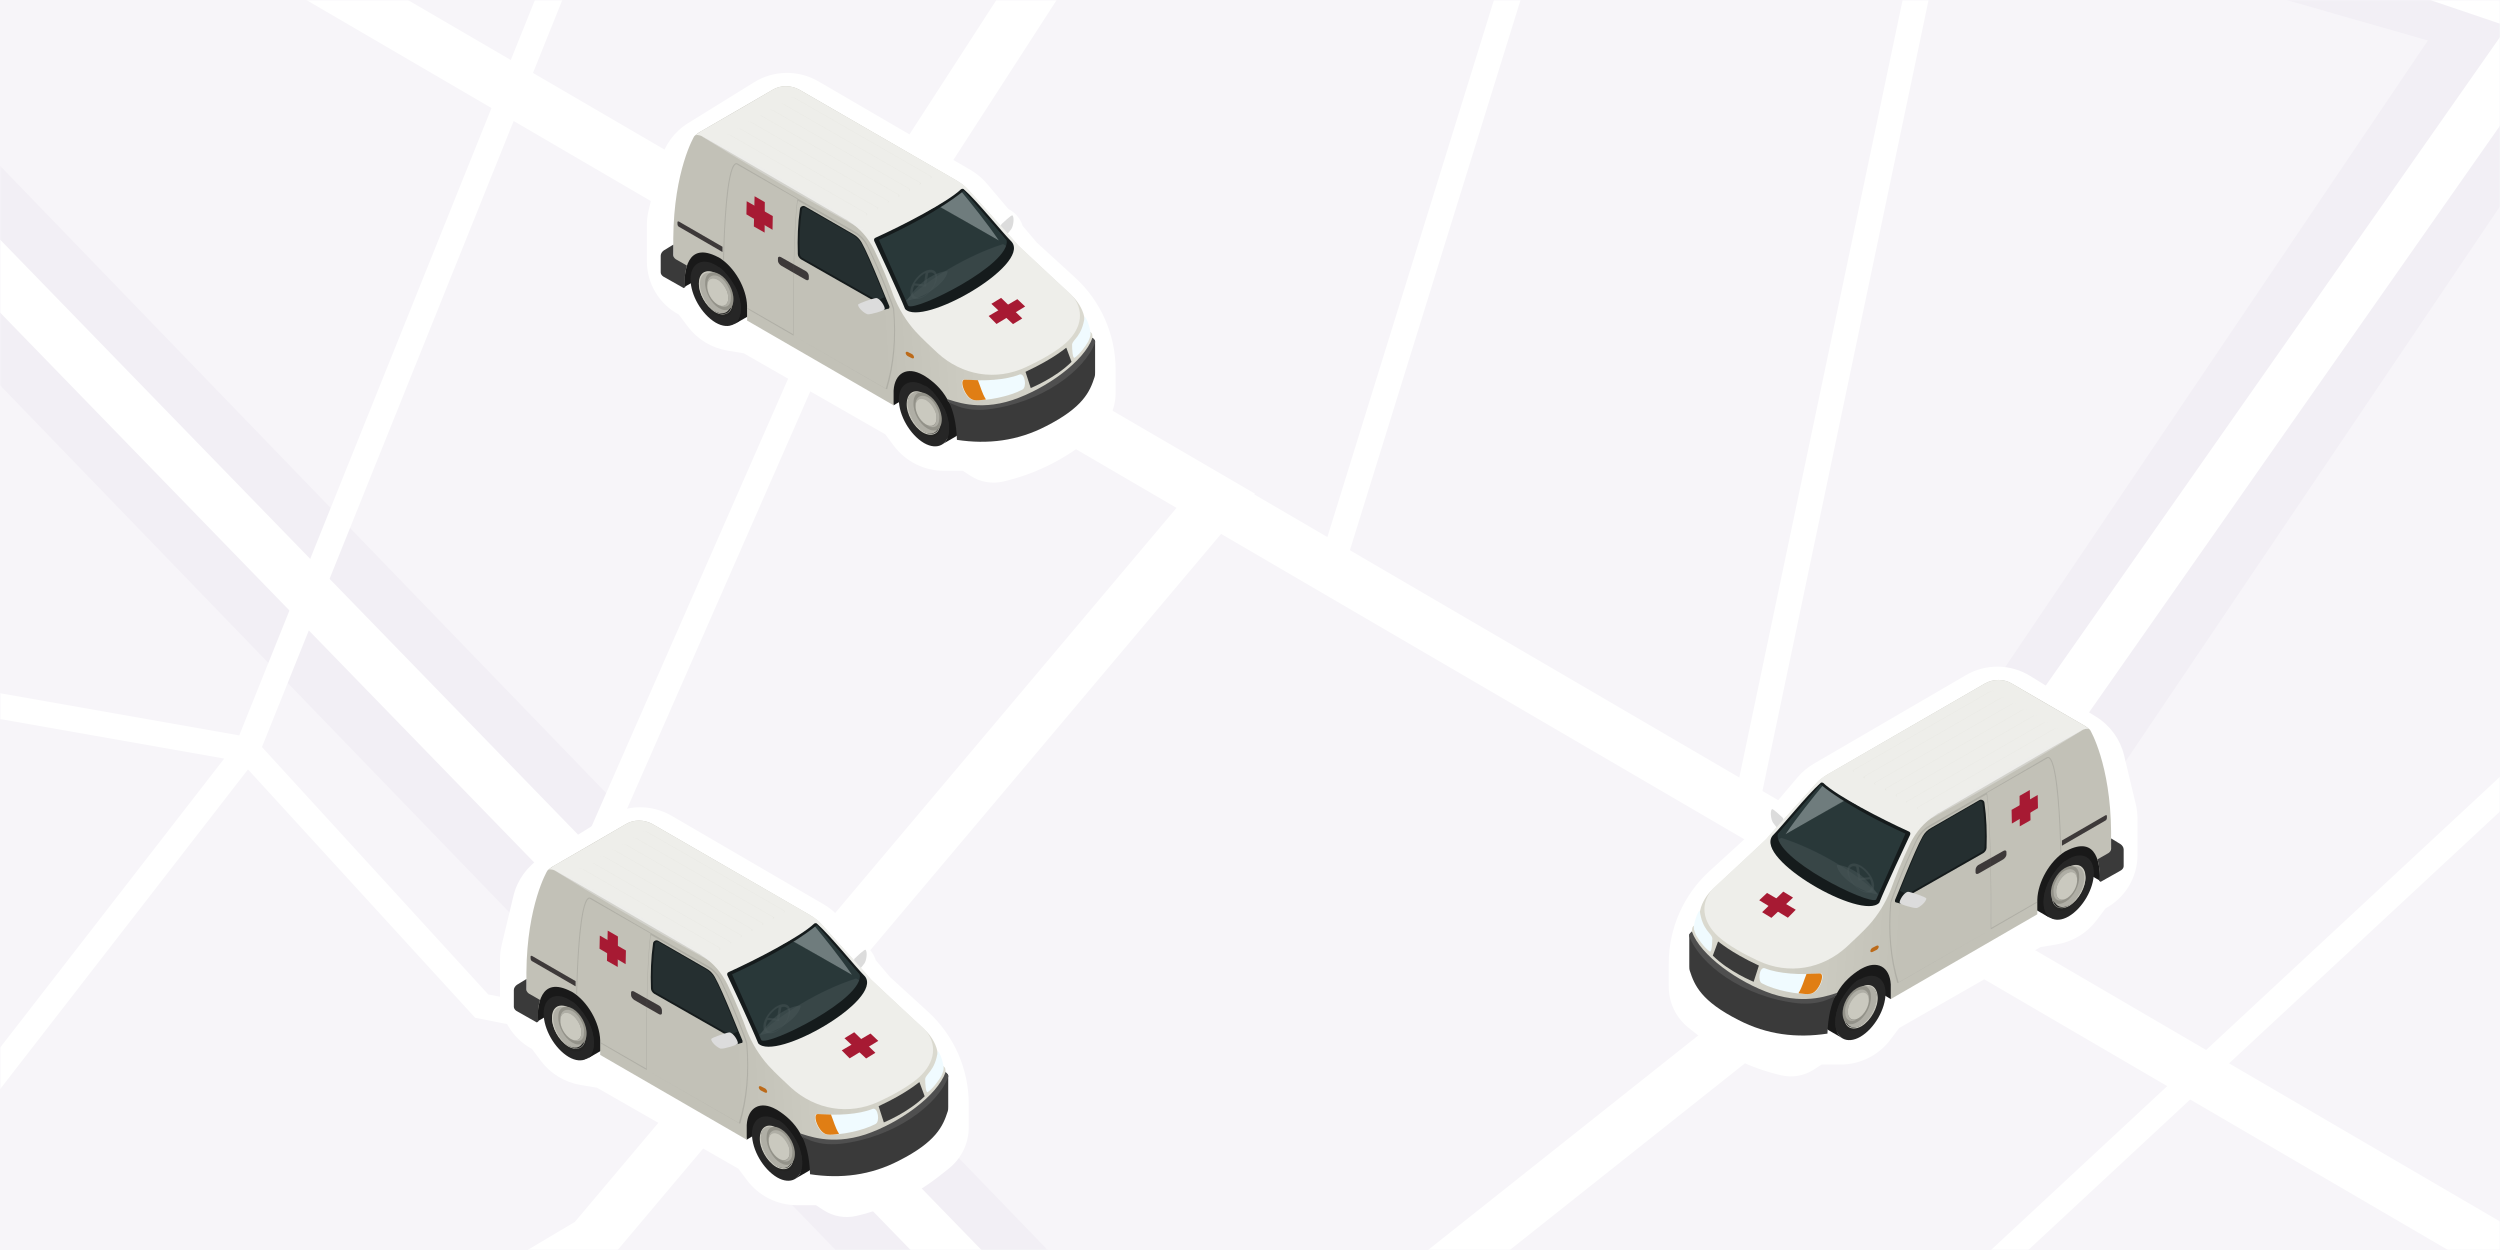 <?xml version="1.0" encoding="UTF-8"?> <svg xmlns="http://www.w3.org/2000/svg" width="800" height="400" viewBox="0 0 800 400" fill="none"> <rect width="800" height="400" transform="matrix(-1 0 0 1 800 0)" fill="#F7F5F9"></rect> <mask id="mask0_58_364" style="mask-type:alpha" maskUnits="userSpaceOnUse" x="0" y="0" width="800" height="400"> <rect width="800" height="400" transform="matrix(-1 0 0 1 800 0)" fill="#C4C4C4"></rect> </mask> <g mask="url(#mask0_58_364)"> <path fill-rule="evenodd" clip-rule="evenodd" d="M539.054 610.923L-46.546 4.857L-81.644 38.771L503.955 644.837L539.054 610.923Z" fill="#F2EFF5"></path> <path fill-rule="evenodd" clip-rule="evenodd" d="M823.392 -24.494L631.709 -79.413L618.266 -32.495L809.95 22.425L823.392 -24.494Z" fill="#F2EFF5"></path> <path fill-rule="evenodd" clip-rule="evenodd" d="M927.21 -122.539L639.702 303.651L599.241 276.356L887.344 -150.714L952.619 -238.95L955.55 -293.687L659.236 -627.883L695.755 -660.263L1005.36 -311.079L1000.57 -221.705L927.21 -122.539Z" fill="#F2EFF5"></path> <path fill-rule="evenodd" clip-rule="evenodd" d="M457.167 567.306L462.706 573.263L1059.51 18.379L1094.34 148.148L1102.19 146.039L1063.86 3.224L457.167 567.306Z" fill="white"></path> <path fill-rule="evenodd" clip-rule="evenodd" d="M83.823 239.052L292.233 -279.284L566.469 -285.069L496.775 -60.346L387.456 -93.572L385.09 -85.789L494.365 -52.576L423.292 176.594L431.061 179.004L502.148 -50.211L612.347 -16.717L556.004 251.522L563.965 253.194L677.518 -287.411L981.291 -293.819L1061.29 13.304L1069.16 11.254L989.651 -293.996L1059.03 -295.459L1058.86 -303.592L987.543 -302.088L929.269 -525.819L921.397 -523.768L979.183 -301.911L286.69 -287.303L76.552 235.33L-96.033 204.891L-232.572 50.239L-238.669 55.623L-100.247 212.408L71.75 242.743L-121.796 492.381L-115.367 497.365L79.351 246.215L152.046 325.689L236.108 342.275L237.682 334.295L156.243 318.226L83.823 239.052ZM669.169 -287.235L614.026 -24.709L504.558 -57.98L575.042 -285.249L669.169 -287.235Z" fill="white"></path> <path fill-rule="evenodd" clip-rule="evenodd" d="M377.098 -90.078L261.284 88.996L274.945 97.831L523.031 -286.239L509.361 -295.059L386.896 -105.239L229.969 -125.035L227.933 -108.894L377.098 -90.078Z" fill="white"></path> <path fill-rule="evenodd" clip-rule="evenodd" d="M623.647 291.996L1001.81 -247.892L988.481 -257.225L610.322 282.663L623.647 291.996Z" fill="white"></path> <path fill-rule="evenodd" clip-rule="evenodd" d="M817.192 -3.762L632.746 -66.278L627.524 -50.871L811.97 11.645L817.192 -3.762Z" fill="white"></path> <path fill-rule="evenodd" clip-rule="evenodd" d="M622.252 268.76L369.967 469.092L380.084 481.832L632.369 281.501L622.252 268.76Z" fill="white"></path> <path fill-rule="evenodd" clip-rule="evenodd" d="M187.544 288.694L278.51 81.481L271.061 78.211L180.096 285.425L187.544 288.694Z" fill="white"></path> <path fill-rule="evenodd" clip-rule="evenodd" d="M-67.37 7.282L-79.04 18.617L488.643 603.085L524.672 641.835L536.586 630.758L500.437 591.878L-67.37 7.282Z" fill="white"></path> <path fill-rule="evenodd" clip-rule="evenodd" d="M-9.743 524.943L194.622 403.595L390.747 170.849L800.915 410.249L809.116 396.198L401.387 158.222L401.586 157.986L-1.485 -76.92L-9.681 -62.867L-9.677 -62.864L376.486 162.525L183.953 391.009L-18.049 510.954L-9.743 524.943Z" fill="white"></path> </g> <g filter="url(#filter0_d_58_364)"> <path d="M310 350.3V357.748C310 362.878 307.657 367.727 303.637 370.915L300.759 373.198C292.906 379.426 283.768 383.833 274.004 386.099C270.42 386.931 266.651 386.268 263.565 384.263L261.095 382.657H255.036C248.741 382.657 242.814 379.693 239.036 374.657L236.277 370.978L191.022 345.066L185.787 344.193C180.714 343.348 176.161 340.58 173.075 336.465L170.219 332.657C163.927 329.286 160 322.727 160 315.589V303.996C160 302.427 160.185 300.864 160.55 299.339L164.286 283.735C165.515 278.602 168.722 274.164 173.209 271.386L194.313 258.322C200.598 254.431 208.517 254.324 214.905 258.044L263.599 286.401C265.565 287.546 267.321 289.018 268.792 290.754L275.693 298.898C277.798 299.95 279.404 301.789 280.165 304.015L280.255 304.281L284.818 309.664L296.971 320.761C305.271 328.339 310 339.06 310 350.3Z" fill="white"></path> </g> <path d="M242.604 368.193C245.167 374.367 250.493 378.024 254.501 376.361C258.508 374.697 259.68 368.344 257.118 362.17C254.555 355.996 249.229 352.339 245.221 354.002C241.214 355.666 240.042 362.019 242.604 368.193Z" fill="#262626"></path> <path d="M176.095 330.485C178.657 336.659 183.984 340.316 187.991 338.653C191.999 336.989 193.171 330.636 190.608 324.462C188.046 318.288 182.72 314.631 178.712 316.294C174.704 317.958 173.533 324.311 176.095 330.485Z" fill="#262626"></path> <path d="M273.454 306.755C273.956 306.253 276.636 303.741 276.971 303.908C277.64 304.578 277.306 307.258 276.636 308.263C275.966 309.268 273.454 312.115 273.286 311.78C273.286 311.277 272.951 307.425 273.454 306.755Z" fill="#DCDCDC"></path> <path d="M182.177 311.11L171.291 316.469C169.784 317.306 170.956 324.005 171.961 326.853L190.384 316.302C188.039 314.459 185.359 312.785 182.177 311.11Z" fill="#191919"></path> <path d="M249.503 350.969C249.001 350.466 248.498 349.964 247.996 349.461L239.79 353.983C238.115 354.988 237.947 362.022 238.952 364.702L247.326 359.677L252.853 355.156C251.68 353.481 250.508 352.141 249.503 350.969Z" fill="#191919"></path> <path d="M193.064 325.177C192.227 323.335 191.222 321.661 189.882 320.321C188.877 319.148 187.705 318.144 186.365 317.306C184.188 315.966 182.178 315.966 180.671 316.804L176.316 319.316C177.824 318.478 179.833 318.646 182.011 319.818C183.35 320.488 184.523 321.493 185.528 322.833C186.7 324.34 187.872 326.015 188.71 327.69C189.547 329.699 190.049 331.709 190.049 333.719C190.049 336.231 189.212 338.073 187.705 338.91L192.059 336.398C193.566 335.561 194.404 333.719 194.404 331.207C194.404 329.197 193.901 327.02 193.064 325.177Z" fill="#191919"></path> <path d="M182.01 319.818C177.656 317.306 173.971 319.316 173.971 324.34C173.971 329.364 177.488 335.561 182.01 338.241C186.364 340.753 190.049 338.743 190.049 333.719C190.049 328.527 186.364 322.33 182.01 319.818Z" fill="#262626"></path> <path opacity="0.5" d="M182.011 322.498C178.829 320.656 176.316 322.163 176.316 325.848C176.316 329.532 178.829 333.886 182.011 335.729C185.193 337.571 187.705 336.064 187.705 332.379C187.705 328.695 185.193 324.34 182.011 322.498Z" fill="#232221"></path> <path d="M179.33 321.996H179.497L181.005 322.163C181.005 322.163 181.34 322.163 181.172 322.331C180.167 322.666 179.497 323.67 179.33 325.178C179.33 327.857 181.172 331.207 183.517 332.714C185.024 333.551 186.197 333.551 187.034 332.714C187.201 332.547 186.866 333.049 186.866 333.049L186.364 333.886C185.527 335.394 183.684 335.729 181.675 334.556C178.828 332.881 176.65 328.862 176.65 325.68C176.985 323.503 177.655 321.996 179.33 321.996Z" fill="#AFAEA5"></path> <path d="M182.177 322.498C185.192 324.34 187.536 328.527 187.369 331.876C187.369 335.226 184.857 336.566 181.842 334.891C178.828 333.049 176.483 328.862 176.651 325.512C176.651 322.163 179.163 320.823 182.177 322.498ZM182.177 323C179.33 321.326 176.986 322.498 176.986 325.847C176.986 329.029 179.163 333.049 182.01 334.724C184.857 336.398 187.201 335.226 187.201 331.876C187.201 328.694 184.857 324.675 182.177 323Z" fill="#CAC9BF"></path> <path d="M183.35 322.833C185.862 324.34 187.872 328.025 187.704 331.039C187.537 334.054 185.527 335.059 183.015 333.552C180.503 332.044 178.493 328.36 178.661 325.345C178.661 322.331 180.838 321.326 183.35 322.833Z" fill="#939289"></path> <path d="M182.848 324.508C184.69 325.68 186.197 328.36 186.03 330.537C186.03 332.714 184.355 333.552 182.513 332.379C180.67 331.207 179.163 328.527 179.331 326.35C179.331 324.173 181.005 323.336 182.848 324.508Z" fill="#CAC9BF"></path> <path d="M179.332 325.848C179.332 323.671 180.839 322.666 182.681 323.336C182.849 323.503 183.183 323.503 183.351 323.671C184.523 324.34 185.528 325.68 186.198 327.187C186.7 328.192 187.035 329.365 186.868 330.537C186.868 333.049 185.026 333.887 182.849 332.547L182.514 332.379C184.356 333.552 186.031 332.714 186.031 330.537C186.031 329.532 185.863 328.527 185.361 327.69C184.691 326.35 183.853 325.345 182.849 324.675C182.681 324.508 182.514 324.508 182.179 324.34C180.671 323.671 179.332 324.508 179.332 326.518C179.332 326.35 179.332 325.848 179.332 325.848Z" fill="#AFAEA5"></path> <path d="M259.72 363.53C258.882 361.688 257.877 360.013 256.538 358.673C255.533 357.501 254.36 356.496 253.021 355.659C250.844 354.319 248.834 354.319 247.327 355.156L242.972 357.668C244.479 356.831 246.489 356.998 248.666 358.171C250.006 358.841 251.178 359.846 252.183 361.185C253.356 362.693 254.528 364.367 255.365 366.042C256.203 368.052 256.705 370.062 256.705 372.071C256.705 374.583 255.868 376.426 254.36 377.263L258.715 374.751C260.222 373.914 261.06 372.071 261.06 369.559C261.06 367.549 260.557 365.54 259.72 363.53Z" fill="#191919"></path> <path d="M248.666 358.338C244.311 355.826 240.627 357.836 240.627 362.86C240.627 367.884 244.144 374.081 248.666 376.761C253.02 379.273 256.705 377.263 256.705 372.239C256.705 367.047 253.02 360.85 248.666 358.338Z" fill="#262626"></path> <path opacity="0.5" d="M248.666 360.85C245.484 359.008 242.972 360.515 242.972 364.2C242.972 367.884 245.484 372.239 248.666 374.081C251.848 375.923 254.36 374.416 254.36 370.731C254.36 367.214 251.848 362.692 248.666 360.85Z" fill="#232221"></path> <path d="M245.987 360.515H246.154L247.661 360.683C247.661 360.683 247.996 360.683 247.829 360.85C246.824 361.185 246.154 362.19 245.987 363.697C245.987 366.377 247.829 369.726 250.174 371.234C251.681 372.071 252.853 372.071 253.691 371.234C253.858 371.066 253.523 371.568 253.523 371.568L253.021 372.406C252.183 373.913 250.341 374.248 248.331 373.076C245.484 371.401 243.307 367.382 243.307 364.2C243.642 361.855 244.312 360.515 245.987 360.515Z" fill="#AFAEA5"></path> <path d="M248.666 361.018C251.681 362.86 254.026 367.047 253.858 370.396C253.858 373.746 251.346 375.085 248.332 373.411C245.317 371.568 242.972 367.382 243.14 364.032C243.307 360.515 245.819 359.175 248.666 361.018ZM248.666 361.352C245.819 359.678 243.475 360.85 243.475 364.2C243.475 367.382 245.652 371.401 248.499 373.076C251.346 374.751 253.691 373.578 253.691 370.229C253.691 366.879 251.514 363.027 248.666 361.352Z" fill="#CAC9BF"></path> <path d="M250.006 361.353C252.518 362.86 254.528 366.544 254.36 369.559C254.193 372.573 252.183 373.578 249.671 372.071C247.159 370.564 245.149 366.879 245.316 363.865C245.316 360.85 247.326 359.678 250.006 361.353Z" fill="#939289"></path> <path d="M249.503 362.86C251.346 364.032 252.853 366.712 252.685 368.889C252.685 371.066 251.011 371.903 249.168 370.731C247.326 369.559 245.819 366.879 245.986 364.702C245.986 362.525 247.661 361.855 249.503 362.86Z" fill="#CAC9BF"></path> <path d="M245.987 364.367C245.987 362.19 247.495 361.185 249.337 361.855C249.504 362.023 249.839 362.023 250.007 362.19C251.179 362.86 252.184 364.2 252.854 365.707C253.356 366.712 253.691 367.884 253.524 369.057C253.524 371.569 251.681 372.406 249.504 371.066L249.169 370.899C251.012 372.071 252.686 371.234 252.686 369.057C252.686 368.052 252.519 367.047 252.016 366.209C251.346 364.87 250.509 363.865 249.504 363.195C249.337 363.027 249.169 363.027 248.834 362.86C247.327 362.19 245.987 363.027 245.987 365.037C245.987 364.87 245.987 364.367 245.987 364.367Z" fill="#AFAEA5"></path> <path d="M302.594 343.098C302.594 342.26 302.426 341.758 302.426 341.758C302.091 341.256 301.756 341.088 301.589 341.088C301.254 340.921 301.086 340.921 300.919 340.418C300.584 339.246 300.416 338.073 299.914 336.231C299.411 333.719 297.569 331.04 296.229 329.867C291.205 325.178 278.812 313.622 278.812 313.622C278.645 313.287 267.089 300.559 262.902 295.87C261.897 294.697 260.557 293.693 259.217 292.855L208.807 263.714C206.128 262.207 202.778 262.207 200.266 263.714L177.155 277.112C176.485 277.447 176.15 277.782 175.48 278.285C175.48 278.285 175.312 278.452 175.145 278.62C175.145 278.62 168.613 289.506 168.446 311.277C168.446 321.996 168.781 325.178 171.963 327.02C171.963 322.163 172.633 311.947 182.849 317.307C183.016 317.307 183.016 317.474 183.184 317.474C188.04 320.489 191.892 327.188 192.06 332.882V337.571L238.953 364.702V360.013C239.288 354.319 243.307 352.141 248.332 354.988C248.499 354.988 248.499 355.156 248.666 355.156C251.346 356.831 254.193 359.175 256.203 362.86C258.38 366.879 262.567 369.224 266.921 368.889C275.463 368.052 288.526 365.372 298.072 356.328C300.919 353.481 302.594 349.629 302.594 345.61V343.098ZM253.691 301.061C256.37 299.554 260.39 296.372 261.06 295.87C265.247 299.554 273.118 310.775 274.793 313.287L253.691 301.061Z" fill="url(#paint0_linear_58_364)"></path> <path d="M295.727 329.197C290.368 324.34 278.812 313.455 278.812 313.455C278.645 313.12 267.089 300.392 262.902 295.702C262.065 294.697 260.892 293.86 259.888 293.19H259.72C259.385 292.855 259.05 292.688 258.715 292.52L208.808 263.714C206.128 262.207 202.778 262.207 200.266 263.714L190.553 269.409L177.155 277.112C176.652 277.447 176.15 277.782 175.48 278.285C175.48 278.285 176.485 277.95 177.657 278.62C184.189 282.304 218.186 302.066 223.378 305.081C223.88 305.248 224.215 305.583 224.718 305.918C228.235 308.095 230.914 311.277 232.757 314.962C235.436 320.489 237.613 326.015 238.953 329.7C240.628 333.887 242.973 337.739 245.987 341.088C248.164 343.433 250.509 345.61 253.021 347.955C260.892 355.156 271.611 356.998 281.324 352.476C285.679 350.467 290.87 347.62 294.052 344.772C299.412 339.916 300.082 333.887 295.727 329.197ZM253.691 301.061C256.371 299.554 260.39 296.372 261.06 295.87C265.247 299.554 273.118 310.775 274.793 313.287L253.691 301.061Z" fill="#EEEEEA"></path> <path d="M275.965 312.282C273.118 308.933 269.936 305.751 267.256 302.234C266.921 301.899 262.902 297.544 261.562 296.037C261.395 295.702 260.725 295.702 260.557 296.205C263.739 300.057 268.764 306.253 272.615 311.947L262.065 305.918L253.188 300.894C252.351 301.396 251.514 301.899 250.509 302.401C248.332 303.908 245.819 305.416 242.47 306.923C239.623 308.43 236.608 309.938 233.594 311.11L243.475 333.049C244.145 334.222 245.485 334.556 246.657 334.222C251.179 333.049 262.4 329.03 273.285 319.484C275.128 317.976 277.64 314.124 275.965 312.282Z" fill="#151B1C"></path> <g opacity="0.5"> <path opacity="0.5" d="M248.769 321.897C246.439 323.155 244.398 326.063 244.279 328.294C244.16 330.525 246.012 331.391 248.342 330.133C250.672 328.875 252.713 325.967 252.832 323.736C252.951 321.505 251.099 320.639 248.769 321.897ZM248.72 322.586C248.885 322.557 249.05 322.528 249.186 322.334L248.638 326L245.689 325.667C246.506 324.504 247.487 323.312 248.72 322.586ZM252.395 324.152C252.412 326.19 250.614 328.545 248.614 329.745C246.585 330.781 244.927 330.051 245.104 328.15C245.182 327.626 245.231 326.937 245.64 326.356L249.277 326.739L250.04 322.354C251.302 321.793 252.465 322.61 252.395 324.152Z" fill="#D3D3D3"></path> <path opacity="0.5" d="M274.96 316.134C274.96 315.297 275.965 314.962 275.63 314.292C275.63 314.124 274.123 313.12 273.956 313.12C262.4 316.804 250.007 324.34 242.638 331.374C244.312 335.394 245.987 332.547 247.829 333.217C247.829 333.217 264.075 327.69 274.96 316.134Z" fill="#D3D3D3"></path> <path opacity="0.5" d="M256.231 321.78C255.984 325.224 249.06 330.347 243.257 331.193C243.257 331.193 245.047 327.819 248.63 324.981C253.146 321.64 256.231 321.78 256.231 321.78Z" fill="#EAEAEA"></path> </g> <path opacity="0.7" d="M261.228 295.87C254.027 301.731 244.313 306.756 233.595 311.78L234.097 312.785L243.643 333.049C244.313 334.221 245.653 334.556 246.825 334.221C251.347 333.049 262.568 329.03 273.454 319.484C275.129 317.976 277.641 314.459 275.799 312.617L262.066 296.372L261.228 295.87Z" fill="#334547"></path> <path d="M237.278 333.719C237.11 333.719 237.11 333.719 236.943 333.719L209.309 317.977C208.807 317.642 208.305 316.972 208.305 316.302C208.137 311.445 208.305 306.588 208.974 301.899C208.974 301.396 209.477 300.894 210.147 300.894C210.314 300.894 210.649 301.062 210.649 301.062L226.057 309.938C227.229 310.608 228.067 311.445 228.737 312.617C231.416 317.307 237.278 332.547 237.613 333.049C237.613 333.217 237.613 333.552 237.445 333.552C237.613 333.719 237.445 333.719 237.278 333.719Z" fill="#151B1C"></path> <path d="M228.569 312.785C227.899 311.78 227.062 310.942 226.057 310.272C223.042 308.598 216.846 304.913 210.649 301.396C210.314 301.229 209.812 301.396 209.644 301.899C208.974 306.588 208.639 311.445 208.974 316.302C208.974 316.804 209.309 317.306 209.644 317.474L237.278 333.217C237.278 333.217 231.081 317.474 228.569 312.785Z" fill="#252F30"></path> <path d="M236.106 330.035L233.426 331.374L232.086 334.054L234.599 334.222C235.771 334.222 236.608 334.054 237.613 333.552C237.446 333.552 236.608 331.207 236.106 330.035Z" fill="#151B1C"></path> <path d="M233.426 330.37C232.756 330.37 227.564 332.044 227.564 332.547C227.732 333.719 229.574 335.226 230.579 335.561C231.584 335.729 236.106 334.389 236.106 333.887C236.273 333.217 234.766 330.537 233.426 330.37Z" fill="#DCDCDC"></path> <path d="M279.316 354.821C274.794 356.663 267.76 356.998 261.563 356.496C259.553 356.328 261.731 362.692 264.578 363.027C268.597 363.362 276.133 361.855 280.153 359.678C281.66 359.008 280.99 354.318 279.316 354.821Z" fill="#F0FBFF"></path> <path d="M268.428 362.693C267.256 360.85 266.753 358.673 265.916 356.663C264.576 356.663 263.069 356.496 261.729 356.496C259.719 356.328 261.897 362.693 264.744 363.027C265.749 363.195 267.088 363.027 268.428 362.86C268.428 362.86 268.428 362.693 268.428 362.693Z" fill="#E07E14"></path> <path d="M210.984 321.828L206.797 319.484L202.945 317.307C202.443 316.972 201.94 317.139 201.94 317.642V318.479C201.94 318.981 202.443 319.651 202.945 319.986L206.127 321.828L210.817 324.508C211.319 324.843 211.821 324.675 211.821 324.173V323.336C211.821 322.833 211.487 322.163 210.984 321.828Z" fill="#3D3939"></path> <path d="M301.924 342.428C301.757 342.93 301.589 343.6 301.254 344.27C300.417 345.777 298.407 348.457 296.9 349.462C296.23 349.964 296.062 346.614 296.062 345.275C296.23 343.6 299.245 342.762 300.082 336.398C300.752 336.566 302.259 340.92 301.924 342.428Z" fill="#F0FBFF"></path> <path d="M276.802 312.45C273.62 309.268 265.916 299.554 261.394 295.535C261.226 295.367 260.891 295.367 260.557 295.535C256.202 299.722 241.967 307.091 233.091 311.11C232.756 311.277 232.588 311.612 232.756 312.115C234.263 315.297 240.627 328.862 242.637 333.887C248.163 339.748 282.663 319.986 276.802 312.45ZM243.642 332.882L234.263 311.78C253.69 302.904 261.394 296.037 261.394 296.037C261.394 296.037 275.294 311.947 275.127 311.78C276.634 319.651 245.986 334.724 243.642 332.882Z" fill="#151B1C"></path> <path opacity="0.2" d="M239.12 333.719C239.12 333.552 235.603 323.503 230.747 313.622C229.909 311.78 228.402 310.105 226.56 309.101L208.305 298.55L189.045 287.329C188.71 287.161 188.375 287.161 188.208 287.329C185.193 289.003 184.523 311.445 184.356 317.977C184.523 318.144 184.523 318.144 184.691 318.312C184.858 307.593 185.863 289.171 188.375 287.664C188.543 287.496 188.71 287.496 188.878 287.664L208.137 298.717C207.97 299.889 206.63 309.435 206.798 341.926L192.227 333.552V333.887L206.965 342.428L236.608 359.511C236.608 359.511 236.608 359.511 236.776 359.511C236.943 359.511 236.943 359.511 236.943 359.343C239.12 351.807 239.958 343.433 239.12 333.719ZM236.441 359.343L206.965 342.428C206.798 310.775 207.97 300.727 208.305 299.219L210.985 300.727L226.392 309.603C228.234 310.608 229.574 312.115 230.579 313.957C235.268 323.671 238.618 333.384 238.785 333.887C239.623 343.265 238.785 351.639 236.441 359.343Z" fill="#686863"></path> <path opacity="0.4" d="M228.401 307.76C225.052 305.081 177.991 276.777 175.479 278.117C175.814 277.95 176.819 277.95 177.824 278.787C202.777 294.53 228.234 308.095 228.234 308.095C229.574 308.933 230.243 309.603 230.243 309.603C229.574 308.933 229.239 308.43 228.401 307.76Z" fill="#ECECEC"></path> <path d="M303.43 344.27C303.43 343.935 303.263 343.768 303.095 343.6C302.76 343.265 302.593 343.098 302.593 343.098C302.593 355.658 269.935 371.066 256.537 363.362C258.044 366.377 259.049 370.396 259.217 375.755C269.098 377.263 278.644 376.09 287.687 371.401C299.578 365.372 301.755 360.348 303.263 355.658C303.43 355.156 303.43 354.653 303.43 354.151C303.43 351.974 303.43 345.275 303.43 344.27Z" fill="#3A3A3A"></path> <path d="M303.43 344.605C303.43 344.437 303.43 344.437 303.43 344.27C303.43 343.935 303.263 343.768 303.095 343.6C302.76 343.265 302.593 343.098 302.593 343.098C299.913 350.634 287.855 359.343 276.969 363.027C265.748 366.712 258.044 363.195 256.035 362.692L256.37 363.53C256.37 363.53 257.04 364.032 258.379 364.534C261.561 366.042 265.246 366.377 268.763 366.042C286.515 364.032 300.248 353.314 303.43 344.605Z" fill="#4F4F4F"></path> <path d="M281.157 353.984L282.831 359.175C282.831 359.175 290.703 355.993 295.895 350.801L294.22 346.28C294.22 346.112 290.535 349.629 281.157 353.984Z" fill="#3A3A3A"></path> <path d="M172.8 319.986L169.283 317.976C168.781 317.641 168.446 317.139 168.446 316.637V313.287L165.431 315.129C164.929 315.464 164.426 316.134 164.426 316.804V322.163C164.426 322.666 164.761 323.168 165.264 323.503L171.795 327.188L172.298 326.853C171.963 324.675 172.13 322.331 172.8 319.986Z" fill="#3A3A3A"></path> <path d="M244.814 349.629L243.474 348.959C243.139 348.792 242.804 348.289 242.804 347.954C242.804 347.619 243.139 347.452 243.474 347.619L244.814 348.289C245.149 348.457 245.484 348.959 245.484 349.294C245.484 349.629 245.316 349.797 244.814 349.629Z" fill="#BC6A19"></path> <path d="M170.289 307.593L184.189 315.632V313.957L170.289 305.918C169.954 305.751 169.786 305.918 169.786 306.085V306.588C169.786 307.09 169.954 307.425 170.289 307.593Z" fill="#3D3939"></path> <path opacity="0.2" d="M233.761 302.066C233.593 302.066 233.593 302.066 233.761 302.066C233.928 301.899 233.928 301.564 233.593 301.396L189.882 276.275C189.547 276.108 189.045 276.108 188.71 276.275C189.045 276.108 189.715 276.108 190.05 276.275L233.761 301.396C234.096 301.396 234.096 301.731 233.761 302.066ZM230.244 303.239L186.533 278.117C186.198 277.95 185.528 277.95 185.193 278.117C185.528 277.95 186.03 277.95 186.365 278.117L230.076 303.239C230.411 303.406 230.411 303.741 230.076 303.909C230.076 303.909 230.076 303.909 230.244 303.909C230.579 303.741 230.579 303.406 230.244 303.239ZM237.11 299.219L193.399 274.098C193.064 273.931 192.394 273.931 192.059 274.098C192.394 273.931 192.897 273.931 193.232 274.098L236.943 299.219C237.278 299.387 237.278 299.722 236.943 299.889C236.943 299.889 236.943 299.889 237.11 299.889C237.445 299.722 237.445 299.387 237.11 299.219ZM247.326 293.358L203.615 268.236C203.28 268.069 202.61 268.069 202.275 268.236C202.61 268.069 203.113 268.069 203.448 268.236L247.159 293.358C247.494 293.525 247.494 293.86 247.159 294.028C247.159 294.028 247.159 294.028 247.326 294.028C247.829 293.86 247.829 293.525 247.326 293.358ZM250.843 291.348L207.132 266.227C206.797 266.059 206.127 266.059 205.792 266.227C206.127 266.059 206.63 266.059 206.965 266.227L250.676 291.348C251.011 291.515 251.011 291.85 250.676 292.018C250.676 292.018 250.676 292.018 250.843 292.018C251.178 291.85 251.178 291.515 250.843 291.348ZM240.46 297.21L196.749 272.088C196.414 271.921 195.744 271.921 195.409 272.088C195.744 271.921 196.246 271.921 196.581 272.088L240.292 297.21C240.627 297.377 240.627 297.712 240.292 297.88C240.292 297.88 240.292 297.88 240.46 297.88C240.962 297.88 240.962 297.545 240.46 297.21ZM243.977 295.367L200.266 270.246C199.931 270.079 199.261 270.079 198.926 270.246C199.261 270.079 199.763 270.079 200.098 270.246L243.809 295.367C244.144 295.535 244.144 295.87 243.809 296.037C243.809 296.037 243.809 296.037 243.977 296.037C244.312 295.87 244.312 295.535 243.977 295.367Z" fill="#C9C8BF"></path> <path d="M271.883 338.674L269.359 336.119L278.554 330.734L281.047 333.08L271.883 338.674Z" fill="#A71A33"></path> <path d="M270.232 332.227L273.353 330.318L280.121 336.899L277.156 338.716L270.232 332.227Z" fill="#A71A33"></path> <path d="M194.23 307.473L197.678 309.436L197.738 299.683L194.466 297.795L194.23 307.473Z" fill="#A71A33"></path> <path d="M200.201 308.536L200.293 304.149L191.94 299.389L191.848 303.595L200.201 308.536Z" fill="#A71A33"></path> <g filter="url(#filter1_d_58_364)"> <path d="M357 115.3V122.748C357 127.878 354.657 132.727 350.637 135.915L347.759 138.198C339.906 144.426 330.768 148.833 321.004 151.099C317.42 151.931 313.651 151.268 310.565 149.263L308.095 147.657H302.036C295.741 147.657 289.814 144.693 286.036 139.657L283.277 135.978L238.022 110.066L232.787 109.193C227.714 108.348 223.161 105.58 220.075 101.465L217.219 97.657C210.927 94.286 207 87.727 207 80.59V68.996C207 67.427 207.185 65.864 207.55 64.339L211.286 48.734C212.515 43.602 215.722 39.164 220.209 36.386L241.313 23.322C247.598 19.431 255.517 19.325 261.905 23.044L310.599 51.401C312.565 52.546 314.321 54.018 315.792 55.754L322.693 63.898C324.798 64.95 326.404 66.788 327.165 69.016L327.255 69.281L331.818 74.664L343.971 85.761C352.271 93.339 357 104.06 357 115.3Z" fill="white"></path> </g> <path d="M289.604 133.193C292.167 139.367 297.493 143.024 301.501 141.361C305.508 139.697 306.68 133.344 304.118 127.17C301.555 120.996 296.229 117.339 292.221 119.002C288.214 120.666 287.042 127.019 289.604 133.193Z" fill="#262626"></path> <path d="M223.095 95.485C225.657 101.659 230.984 105.316 234.991 103.653C238.999 101.989 240.171 95.636 237.608 89.462C235.046 83.288 229.72 79.631 225.712 81.294C221.704 82.958 220.533 89.311 223.095 95.485Z" fill="#262626"></path> <path d="M320.454 71.755C320.956 71.253 323.636 68.741 323.971 68.908C324.64 69.578 324.306 72.258 323.636 73.263C322.966 74.268 320.454 77.115 320.286 76.78C320.286 76.277 319.951 72.425 320.454 71.755Z" fill="#DCDCDC"></path> <path d="M229.177 76.11L218.291 81.469C216.784 82.306 217.956 89.005 218.961 91.853L237.384 81.302C235.039 79.459 232.359 77.785 229.177 76.11Z" fill="#191919"></path> <path d="M296.503 115.969C296.001 115.466 295.498 114.964 294.996 114.461L286.79 118.983C285.115 119.988 284.947 127.022 285.952 129.702L294.326 124.677L299.853 120.156C298.68 118.481 297.508 117.141 296.503 115.969Z" fill="#191919"></path> <path d="M240.064 90.177C239.227 88.335 238.222 86.66 236.882 85.321C235.877 84.148 234.705 83.144 233.365 82.306C231.188 80.966 229.178 80.966 227.671 81.804L223.316 84.316C224.824 83.478 226.833 83.646 229.011 84.818C230.35 85.488 231.523 86.493 232.528 87.833C233.7 89.34 234.872 91.015 235.71 92.69C236.547 94.699 237.049 96.709 237.049 98.719C237.049 101.231 236.212 103.073 234.705 103.91L239.059 101.398C240.566 100.561 241.404 98.719 241.404 96.207C241.404 94.197 240.901 92.02 240.064 90.177Z" fill="#191919"></path> <path d="M229.01 84.818C224.656 82.306 220.971 84.316 220.971 89.34C220.971 94.364 224.488 100.561 229.01 103.241C233.364 105.753 237.049 103.743 237.049 98.719C237.049 93.527 233.364 87.33 229.01 84.818Z" fill="#262626"></path> <path opacity="0.5" d="M229.011 87.498C225.829 85.656 223.316 87.163 223.316 90.848C223.316 94.532 225.829 98.886 229.011 100.729C232.193 102.571 234.705 101.064 234.705 97.379C234.705 93.695 232.193 89.34 229.011 87.498Z" fill="#232221"></path> <path d="M226.33 86.996H226.497L228.005 87.163C228.005 87.163 228.34 87.163 228.172 87.331C227.167 87.665 226.497 88.67 226.33 90.178C226.33 92.857 228.172 96.207 230.517 97.714C232.024 98.551 233.197 98.551 234.034 97.714C234.201 97.546 233.866 98.049 233.866 98.049L233.364 98.886C232.527 100.394 230.684 100.729 228.675 99.556C225.828 97.882 223.65 93.862 223.65 90.68C223.985 88.503 224.655 86.996 226.33 86.996Z" fill="#AFAEA5"></path> <path d="M229.177 87.498C232.192 89.34 234.536 93.527 234.369 96.876C234.369 100.226 231.857 101.566 228.842 99.891C225.828 98.049 223.483 93.862 223.651 90.512C223.651 87.163 226.163 85.823 229.177 87.498ZM229.177 88C226.33 86.326 223.986 87.498 223.986 90.847C223.986 94.029 226.163 98.049 229.01 99.724C231.857 101.398 234.201 100.226 234.201 96.876C234.201 93.694 231.857 89.675 229.177 88Z" fill="#CAC9BF"></path> <path d="M230.35 87.833C232.862 89.34 234.872 93.025 234.704 96.039C234.537 99.054 232.527 100.059 230.015 98.552C227.503 97.044 225.493 93.36 225.661 90.345C225.661 87.331 227.838 86.326 230.35 87.833Z" fill="#939289"></path> <path d="M229.848 89.508C231.69 90.68 233.197 93.36 233.03 95.537C233.03 97.714 231.355 98.552 229.513 97.379C227.67 96.207 226.163 93.527 226.331 91.35C226.331 89.173 228.005 88.336 229.848 89.508Z" fill="#CAC9BF"></path> <path d="M226.332 90.848C226.332 88.671 227.839 87.666 229.681 88.336C229.849 88.503 230.183 88.503 230.351 88.671C231.523 89.34 232.528 90.68 233.198 92.188C233.7 93.192 234.035 94.365 233.868 95.537C233.868 98.049 232.026 98.886 229.849 97.547L229.514 97.379C231.356 98.552 233.031 97.714 233.031 95.537C233.031 94.532 232.863 93.527 232.361 92.69C231.691 91.35 230.853 90.345 229.849 89.675C229.681 89.508 229.514 89.508 229.179 89.34C227.671 88.671 226.332 89.508 226.332 91.518C226.332 91.35 226.332 90.848 226.332 90.848Z" fill="#AFAEA5"></path> <path d="M306.72 128.53C305.882 126.688 304.877 125.013 303.538 123.673C302.533 122.501 301.36 121.496 300.021 120.659C297.844 119.319 295.834 119.319 294.327 120.156L289.972 122.668C291.479 121.831 293.489 121.998 295.666 123.171C297.006 123.841 298.178 124.846 299.183 126.185C300.356 127.693 301.528 129.367 302.365 131.042C303.203 133.052 303.705 135.062 303.705 137.071C303.705 139.583 302.868 141.426 301.36 142.263L305.715 139.751C307.222 138.914 308.06 137.071 308.06 134.559C308.06 132.549 307.557 130.54 306.72 128.53Z" fill="#191919"></path> <path d="M295.666 123.338C291.311 120.826 287.627 122.836 287.627 127.86C287.627 132.884 291.144 139.081 295.666 141.761C300.02 144.273 303.705 142.263 303.705 137.239C303.705 132.047 300.02 125.85 295.666 123.338Z" fill="#262626"></path> <path opacity="0.5" d="M295.666 125.85C292.484 124.008 289.972 125.515 289.972 129.2C289.972 132.884 292.484 137.239 295.666 139.081C298.848 140.923 301.36 139.416 301.36 135.731C301.36 132.214 298.848 127.692 295.666 125.85Z" fill="#232221"></path> <path d="M292.987 125.515H293.154L294.661 125.683C294.661 125.683 294.996 125.683 294.829 125.85C293.824 126.185 293.154 127.19 292.987 128.697C292.987 131.377 294.829 134.726 297.174 136.234C298.681 137.071 299.853 137.071 300.691 136.234C300.858 136.066 300.523 136.568 300.523 136.568L300.021 137.406C299.183 138.913 297.341 139.248 295.331 138.076C292.484 136.401 290.307 132.382 290.307 129.2C290.642 126.855 291.312 125.515 292.987 125.515Z" fill="#AFAEA5"></path> <path d="M295.666 126.018C298.681 127.86 301.026 132.047 300.858 135.396C300.858 138.746 298.346 140.085 295.332 138.411C292.317 136.568 289.972 132.382 290.14 129.032C290.307 125.515 292.819 124.175 295.666 126.018ZM295.666 126.352C292.819 124.678 290.475 125.85 290.475 129.2C290.475 132.382 292.652 136.401 295.499 138.076C298.346 139.751 300.691 138.578 300.691 135.229C300.691 131.879 298.514 128.027 295.666 126.352Z" fill="#CAC9BF"></path> <path d="M297.006 126.353C299.518 127.86 301.528 131.544 301.36 134.559C301.193 137.573 299.183 138.578 296.671 137.071C294.159 135.564 292.149 131.879 292.316 128.865C292.316 125.85 294.326 124.678 297.006 126.353Z" fill="#939289"></path> <path d="M296.503 127.86C298.346 129.032 299.853 131.712 299.685 133.889C299.685 136.066 298.011 136.903 296.168 135.731C294.326 134.559 292.819 131.879 292.986 129.702C292.986 127.525 294.661 126.855 296.503 127.86Z" fill="#CAC9BF"></path> <path d="M292.987 129.367C292.987 127.19 294.495 126.185 296.337 126.855C296.504 127.023 296.839 127.023 297.007 127.19C298.179 127.86 299.184 129.2 299.854 130.707C300.356 131.712 300.691 132.884 300.524 134.057C300.524 136.569 298.681 137.406 296.504 136.066L296.169 135.899C298.012 137.071 299.686 136.234 299.686 134.057C299.686 133.052 299.519 132.047 299.016 131.209C298.346 129.87 297.509 128.865 296.504 128.195C296.337 128.027 296.169 128.027 295.834 127.86C294.327 127.19 292.987 128.027 292.987 130.037C292.987 129.87 292.987 129.367 292.987 129.367Z" fill="#AFAEA5"></path> <path d="M349.594 108.098C349.594 107.26 349.426 106.758 349.426 106.758C349.091 106.256 348.756 106.088 348.589 106.088C348.254 105.921 348.086 105.921 347.919 105.418C347.584 104.246 347.416 103.073 346.914 101.231C346.411 98.719 344.569 96.04 343.229 94.867C338.205 90.178 325.812 78.622 325.812 78.622C325.645 78.287 314.089 65.559 309.902 60.87C308.897 59.697 307.557 58.693 306.217 57.855L255.807 28.714C253.128 27.207 249.778 27.207 247.266 28.714L224.155 42.112C223.485 42.447 223.15 42.782 222.48 43.285C222.48 43.285 222.312 43.452 222.145 43.62C222.145 43.62 215.613 54.506 215.446 76.277C215.446 86.996 215.781 90.178 218.963 92.02C218.963 87.163 219.633 76.947 229.849 82.306C230.016 82.306 230.016 82.474 230.184 82.474C235.04 85.489 238.892 92.188 239.06 97.882V102.571L285.953 129.702V125.013C286.288 119.319 290.307 117.141 295.332 119.988C295.499 119.988 295.499 120.156 295.666 120.156C298.346 121.831 301.193 124.175 303.203 127.86C305.38 131.879 309.567 134.224 313.921 133.889C322.463 133.052 335.526 130.372 345.072 121.328C347.919 118.481 349.594 114.629 349.594 110.61V108.098ZM300.691 66.061C303.37 64.554 307.39 61.372 308.06 60.87C312.247 64.554 320.118 75.775 321.793 78.287L300.691 66.061Z" fill="url(#paint1_linear_58_364)"></path> <path d="M342.727 94.197C337.368 89.341 325.812 78.455 325.812 78.455C325.645 78.12 314.089 65.391 309.902 60.702C309.065 59.697 307.892 58.86 306.888 58.19H306.72C306.385 57.855 306.05 57.688 305.715 57.52L255.808 28.714C253.128 27.207 249.778 27.207 247.266 28.714L237.553 34.409L224.155 42.112C223.652 42.447 223.15 42.782 222.48 43.285C222.48 43.285 223.485 42.95 224.657 43.62C231.189 47.304 265.186 67.066 270.378 70.081C270.88 70.248 271.215 70.583 271.718 70.918C275.235 73.095 277.914 76.277 279.757 79.962C282.436 85.489 284.613 91.015 285.953 94.7C287.628 98.887 289.973 102.739 292.987 106.088C295.164 108.433 297.509 110.61 300.021 112.955C307.892 120.156 318.611 121.998 328.324 117.476C332.679 115.467 337.87 112.62 341.052 109.772C346.412 104.916 347.082 98.887 342.727 94.197ZM300.691 66.061C303.371 64.554 307.39 61.372 308.06 60.87C312.247 64.554 320.118 75.775 321.793 78.287L300.691 66.061Z" fill="#EEEEEA"></path> <path d="M322.965 77.282C320.118 73.933 316.936 70.751 314.256 67.234C313.921 66.899 309.902 62.544 308.562 61.037C308.395 60.702 307.725 60.702 307.557 61.205C310.739 65.057 315.764 71.253 319.615 76.947L309.065 70.918L300.188 65.894C299.351 66.396 298.514 66.899 297.509 67.401C295.332 68.909 292.819 70.416 289.47 71.923C286.623 73.43 283.608 74.938 280.594 76.11L290.475 98.049C291.145 99.222 292.485 99.556 293.657 99.222C298.179 98.049 309.4 94.03 320.285 84.484C322.128 82.976 324.64 79.124 322.965 77.282Z" fill="#151B1C"></path> <g opacity="0.5"> <path opacity="0.5" d="M295.769 86.897C293.439 88.155 291.398 91.063 291.279 93.294C291.16 95.525 293.012 96.391 295.342 95.133C297.672 93.875 299.713 90.967 299.832 88.736C299.951 86.504 298.099 85.639 295.769 86.897ZM295.72 87.586C295.885 87.557 296.05 87.528 296.186 87.334L295.638 91.001L292.689 90.667C293.506 89.504 294.487 88.312 295.72 87.586ZM299.395 89.152C299.412 91.19 297.614 93.545 295.614 94.745C293.585 95.781 291.927 95.051 292.104 93.15C292.182 92.626 292.231 91.937 292.64 91.356L296.277 91.739L297.04 87.355C298.302 86.793 299.465 87.61 299.395 89.152Z" fill="#D3D3D3"></path> <path opacity="0.5" d="M321.96 81.134C321.96 80.297 322.965 79.962 322.63 79.292C322.63 79.124 321.123 78.12 320.956 78.12C309.4 81.804 297.007 89.341 289.638 96.374C291.312 100.394 292.987 97.547 294.829 98.217C294.829 98.217 311.075 92.69 321.96 81.134Z" fill="#D3D3D3"></path> <path opacity="0.5" d="M303.231 86.78C302.984 90.224 296.06 95.347 290.257 96.193C290.257 96.193 292.047 92.819 295.63 89.981C300.146 86.64 303.231 86.78 303.231 86.78Z" fill="#EAEAEA"></path> </g> <path opacity="0.7" d="M308.228 60.87C301.027 66.731 291.313 71.755 280.595 76.78L281.097 77.785L290.643 98.049C291.313 99.222 292.653 99.556 293.825 99.222C298.347 98.049 309.568 94.03 320.454 84.484C322.129 82.976 324.641 79.459 322.799 77.617L309.066 61.372L308.228 60.87Z" fill="#334547"></path> <path d="M284.278 98.719C284.11 98.719 284.11 98.719 283.943 98.719L256.309 82.977C255.807 82.642 255.305 81.972 255.305 81.302C255.137 76.445 255.305 71.588 255.974 66.899C255.974 66.397 256.477 65.894 257.147 65.894C257.314 65.894 257.649 66.061 257.649 66.061L273.057 74.938C274.229 75.608 275.067 76.445 275.737 77.617C278.416 82.307 284.278 97.547 284.613 98.049C284.613 98.217 284.613 98.552 284.445 98.552C284.613 98.719 284.445 98.719 284.278 98.719Z" fill="#151B1C"></path> <path d="M275.569 77.785C274.899 76.78 274.062 75.942 273.057 75.272C270.042 73.598 263.846 69.913 257.649 66.396C257.314 66.229 256.812 66.396 256.644 66.899C255.974 71.588 255.639 76.445 255.974 81.302C255.974 81.804 256.309 82.306 256.644 82.474L284.278 98.217C284.278 98.217 278.081 82.474 275.569 77.785Z" fill="#252F30"></path> <path d="M283.106 95.035L280.426 96.374L279.086 99.054L281.599 99.222C282.771 99.222 283.608 99.054 284.613 98.552C284.446 98.552 283.608 96.207 283.106 95.035Z" fill="#151B1C"></path> <path d="M280.426 95.37C279.756 95.37 274.564 97.044 274.564 97.547C274.732 98.719 276.574 100.226 277.579 100.561C278.584 100.729 283.106 99.389 283.106 98.887C283.273 98.217 281.766 95.537 280.426 95.37Z" fill="#DCDCDC"></path> <path d="M326.316 119.821C321.794 121.663 314.76 121.998 308.563 121.496C306.553 121.328 308.731 127.692 311.578 128.027C315.597 128.362 323.133 126.855 327.153 124.678C328.66 124.008 327.99 119.318 326.316 119.821Z" fill="#F0FBFF"></path> <path d="M315.428 127.693C314.256 125.85 313.753 123.673 312.916 121.663C311.576 121.663 310.069 121.496 308.729 121.496C306.719 121.328 308.897 127.693 311.744 128.027C312.749 128.195 314.088 128.027 315.428 127.86C315.428 127.86 315.428 127.693 315.428 127.693Z" fill="#E07E14"></path> <path d="M257.984 86.828L253.797 84.484L249.945 82.307C249.443 81.972 248.94 82.139 248.94 82.641V83.479C248.94 83.981 249.443 84.651 249.945 84.986L253.127 86.828L257.817 89.508C258.319 89.843 258.821 89.675 258.821 89.173V88.336C258.821 87.833 258.487 87.163 257.984 86.828Z" fill="#3D3939"></path> <path d="M348.924 107.428C348.757 107.93 348.589 108.6 348.254 109.27C347.417 110.777 345.407 113.457 343.9 114.462C343.23 114.964 343.062 111.614 343.062 110.275C343.23 108.6 346.245 107.762 347.082 101.398C347.752 101.566 349.259 105.92 348.924 107.428Z" fill="#F0FBFF"></path> <path d="M323.802 77.45C320.62 74.268 312.916 64.554 308.394 60.535C308.226 60.367 307.891 60.367 307.557 60.535C303.202 64.722 288.967 72.091 280.091 76.11C279.756 76.278 279.588 76.612 279.756 77.115C281.263 80.297 287.627 93.862 289.637 98.887C295.163 104.748 329.663 84.986 323.802 77.45ZM290.642 97.882L281.263 76.78C300.69 67.904 308.394 61.037 308.394 61.037C308.394 61.037 322.294 76.947 322.127 76.78C323.634 84.651 292.986 99.724 290.642 97.882Z" fill="#151B1C"></path> <path opacity="0.2" d="M286.12 98.719C286.12 98.552 282.603 88.503 277.747 78.622C276.909 76.78 275.402 75.105 273.56 74.1L255.305 63.55L236.045 52.329C235.71 52.161 235.375 52.161 235.208 52.329C232.193 54.004 231.523 76.445 231.356 82.977C231.523 83.144 231.523 83.144 231.691 83.312C231.858 72.593 232.863 54.171 235.375 52.664C235.543 52.496 235.71 52.496 235.878 52.664L255.137 63.717C254.97 64.889 253.63 74.436 253.798 106.926L239.227 98.552V98.887L253.965 107.428L283.608 124.511C283.608 124.511 283.608 124.511 283.776 124.511C283.943 124.511 283.943 124.511 283.943 124.343C286.12 116.807 286.958 108.433 286.12 98.719ZM283.441 124.343L253.965 107.428C253.798 75.775 254.97 65.727 255.305 64.219L257.985 65.727L273.392 74.603C275.234 75.608 276.574 77.115 277.579 78.957C282.268 88.671 285.618 98.384 285.785 98.887C286.623 108.265 285.785 116.639 283.441 124.343Z" fill="#686863"></path> <path opacity="0.4" d="M275.401 72.76C272.052 70.081 224.991 41.778 222.479 43.117C222.814 42.95 223.819 42.95 224.824 43.787C249.777 59.53 275.234 73.095 275.234 73.095C276.574 73.933 277.243 74.603 277.243 74.603C276.574 73.933 276.239 73.43 275.401 72.76Z" fill="#ECECEC"></path> <path d="M350.43 109.27C350.43 108.935 350.263 108.768 350.095 108.6C349.76 108.265 349.593 108.098 349.593 108.098C349.593 120.658 316.935 136.066 303.537 128.362C305.044 131.377 306.049 135.396 306.217 140.755C316.098 142.263 325.644 141.09 334.687 136.401C346.578 130.372 348.755 125.348 350.263 120.658C350.43 120.156 350.43 119.653 350.43 119.151C350.43 116.974 350.43 110.275 350.43 109.27Z" fill="#3A3A3A"></path> <path d="M350.43 109.605C350.43 109.437 350.43 109.437 350.43 109.27C350.43 108.935 350.263 108.768 350.095 108.6C349.76 108.265 349.593 108.098 349.593 108.098C346.913 115.634 334.855 124.343 323.969 128.027C312.748 131.712 305.044 128.195 303.035 127.692L303.37 128.53C303.37 128.53 304.04 129.032 305.379 129.534C308.561 131.042 312.246 131.377 315.763 131.042C333.515 129.032 347.248 118.314 350.43 109.605Z" fill="#4F4F4F"></path> <path d="M328.157 118.984L329.831 124.175C329.831 124.175 337.703 120.993 342.895 115.801L341.22 111.28C341.22 111.112 337.535 114.629 328.157 118.984Z" fill="#3A3A3A"></path> <path d="M219.8 84.986L216.283 82.976C215.781 82.641 215.446 82.139 215.446 81.637V78.287L212.431 80.129C211.929 80.464 211.426 81.134 211.426 81.804V87.163C211.426 87.666 211.761 88.168 212.264 88.503L218.795 92.188L219.298 91.853C218.963 89.675 219.13 87.331 219.8 84.986Z" fill="#3A3A3A"></path> <path d="M291.814 114.629L290.474 113.959C290.139 113.792 289.804 113.289 289.804 112.954C289.804 112.619 290.139 112.452 290.474 112.619L291.814 113.289C292.149 113.457 292.484 113.959 292.484 114.294C292.484 114.629 292.316 114.797 291.814 114.629Z" fill="#BC6A19"></path> <path d="M217.289 72.593L231.189 80.632V78.957L217.289 70.918C216.954 70.751 216.786 70.918 216.786 71.085V71.588C216.786 72.09 216.954 72.425 217.289 72.593Z" fill="#3D3939"></path> <path opacity="0.2" d="M280.761 67.066C280.593 67.066 280.593 67.066 280.761 67.066C280.928 66.899 280.928 66.564 280.593 66.397L236.882 41.275C236.547 41.108 236.045 41.108 235.71 41.275C236.045 41.108 236.715 41.108 237.05 41.275L280.761 66.397C281.096 66.397 281.096 66.731 280.761 67.066ZM277.244 68.239L233.533 43.117C233.198 42.95 232.528 42.95 232.193 43.117C232.528 42.95 233.03 42.95 233.365 43.117L277.076 68.239C277.411 68.406 277.411 68.741 277.076 68.909C277.076 68.909 277.076 68.909 277.244 68.909C277.579 68.741 277.579 68.406 277.244 68.239ZM284.11 64.219L240.399 39.098C240.064 38.931 239.394 38.931 239.059 39.098C239.394 38.931 239.897 38.931 240.232 39.098L283.943 64.219C284.278 64.387 284.278 64.722 283.943 64.889C283.943 64.889 283.943 64.889 284.11 64.889C284.445 64.722 284.445 64.387 284.11 64.219ZM294.326 58.358L250.615 33.236C250.28 33.069 249.61 33.069 249.275 33.236C249.61 33.069 250.113 33.069 250.448 33.236L294.159 58.358C294.494 58.525 294.494 58.86 294.159 59.028C294.159 59.028 294.159 59.028 294.326 59.028C294.829 58.86 294.829 58.525 294.326 58.358ZM297.843 56.348L254.132 31.227C253.797 31.059 253.127 31.059 252.792 31.227C253.127 31.059 253.63 31.059 253.965 31.227L297.676 56.348C298.011 56.515 298.011 56.85 297.676 57.018C297.676 57.018 297.676 57.018 297.843 57.018C298.178 56.85 298.178 56.515 297.843 56.348ZM287.46 62.21L243.749 37.088C243.414 36.921 242.744 36.921 242.409 37.088C242.744 36.921 243.246 36.921 243.581 37.088L287.292 62.21C287.627 62.377 287.627 62.712 287.292 62.88C287.292 62.88 287.292 62.88 287.46 62.88C287.962 62.88 287.962 62.545 287.46 62.21ZM290.977 60.367L247.266 35.246C246.931 35.079 246.261 35.079 245.926 35.246C246.261 35.079 246.763 35.079 247.098 35.246L290.809 60.367C291.144 60.535 291.144 60.87 290.809 61.037C290.809 61.037 290.809 61.037 290.977 61.037C291.312 60.87 291.312 60.535 290.977 60.367Z" fill="#C9C8BF"></path> <path d="M318.883 103.674L316.359 101.119L325.554 95.734L328.047 98.08L318.883 103.674Z" fill="#A71A33"></path> <path d="M317.232 97.227L320.353 95.318L327.121 101.899L324.156 103.716L317.232 97.227Z" fill="#A71A33"></path> <path d="M241.23 72.473L244.678 74.436L244.738 64.683L241.466 62.795L241.23 72.473Z" fill="#A71A33"></path> <path d="M247.201 73.536L247.293 69.149L238.94 64.389L238.848 68.595L247.201 73.536Z" fill="#A71A33"></path> <g filter="url(#filter2_d_58_364)"> <path d="M534 305.3V312.748C534 317.878 536.343 322.727 540.363 325.915L543.241 328.198C551.094 334.426 560.232 338.833 569.996 341.099C573.58 341.931 577.349 341.268 580.435 339.263L582.905 337.657H588.964C595.259 337.657 601.186 334.693 604.964 329.657L607.723 325.978L652.978 300.066L658.213 299.193C663.286 298.348 667.839 295.58 670.925 291.465L673.781 287.657C680.073 284.286 684 277.727 684 270.589V258.996C684 257.427 683.815 255.864 683.45 254.339L679.714 238.735C678.485 233.602 675.278 229.164 670.791 226.386L649.687 213.322C643.402 209.431 635.483 209.324 629.095 213.044L580.401 241.401C578.435 242.546 576.679 244.018 575.208 245.754L568.307 253.898C566.202 254.95 564.596 256.789 563.835 259.015L563.745 259.281L559.182 264.664L547.029 275.761C538.729 283.339 534 294.06 534 305.3Z" fill="white"></path> </g> <path d="M601.396 323.193C598.833 329.367 593.507 333.024 589.499 331.361C585.492 329.697 584.32 323.344 586.882 317.17C589.445 310.996 594.771 307.339 598.779 309.002C602.786 310.666 603.958 317.019 601.396 323.193Z" fill="#262626"></path> <path d="M667.905 285.485C665.343 291.659 660.016 295.316 656.009 293.653C652.001 291.989 650.829 285.636 653.392 279.462C655.954 273.288 661.28 269.631 665.288 271.294C669.296 272.958 670.467 279.311 667.905 285.485Z" fill="#262626"></path> <path d="M570.546 261.755C570.044 261.253 567.364 258.741 567.029 258.908C566.36 259.578 566.694 262.258 567.364 263.263C568.034 264.268 570.546 267.115 570.714 266.78C570.714 266.277 571.049 262.425 570.546 261.755Z" fill="#DCDCDC"></path> <path d="M661.823 266.11L672.709 271.469C674.216 272.306 673.044 279.005 672.039 281.853L653.616 271.302C655.961 269.459 658.641 267.785 661.823 266.11Z" fill="#191919"></path> <path d="M594.497 305.969C594.999 305.466 595.502 304.964 596.004 304.461L604.21 308.983C605.885 309.988 606.053 317.022 605.048 319.702L596.674 314.677L591.147 310.156C592.32 308.481 593.492 307.141 594.497 305.969Z" fill="#191919"></path> <path d="M650.936 280.177C651.773 278.335 652.778 276.661 654.118 275.321C655.123 274.148 656.295 273.144 657.635 272.306C659.812 270.966 661.822 270.966 663.329 271.804L667.684 274.316C666.176 273.478 664.167 273.646 661.989 274.818C660.65 275.488 659.477 276.493 658.472 277.833C657.3 279.34 656.128 281.015 655.29 282.69C654.453 284.699 653.951 286.709 653.951 288.719C653.951 291.231 654.788 293.073 656.295 293.91L651.941 291.398C650.434 290.561 649.596 288.719 649.596 286.207C649.596 284.197 650.099 282.02 650.936 280.177Z" fill="#191919"></path> <path d="M661.99 274.818C666.344 272.306 670.029 274.316 670.029 279.34C670.029 284.364 666.512 290.561 661.99 293.241C657.636 295.753 653.951 293.743 653.951 288.719C653.951 283.527 657.636 277.33 661.99 274.818Z" fill="#262626"></path> <path opacity="0.5" d="M661.989 277.498C665.171 275.656 667.684 277.163 667.684 280.848C667.684 284.532 665.171 288.886 661.989 290.729C658.807 292.571 656.295 291.064 656.295 287.379C656.295 283.695 658.807 279.34 661.989 277.498Z" fill="#232221"></path> <path d="M664.67 276.996H664.503L662.995 277.163C662.995 277.163 662.66 277.163 662.828 277.331C663.833 277.666 664.503 278.67 664.67 280.178C664.67 282.857 662.828 286.207 660.483 287.714C658.976 288.551 657.803 288.551 656.966 287.714C656.799 287.547 657.134 288.049 657.134 288.049L657.636 288.886C658.473 290.394 660.316 290.729 662.325 289.556C665.172 287.881 667.35 283.862 667.35 280.68C667.015 278.503 666.345 276.996 664.67 276.996Z" fill="#AFAEA5"></path> <path d="M661.823 277.498C658.808 279.34 656.464 283.527 656.631 286.876C656.631 290.226 659.143 291.566 662.158 289.891C665.172 288.049 667.517 283.862 667.349 280.512C667.349 277.163 664.837 275.823 661.823 277.498ZM661.823 278C664.67 276.326 667.014 277.498 667.014 280.847C667.014 284.029 664.837 288.049 661.99 289.724C659.143 291.398 656.799 290.226 656.799 286.876C656.799 283.694 659.143 279.675 661.823 278Z" fill="#CAC9BF"></path> <path d="M660.65 277.833C658.138 279.34 656.128 283.025 656.296 286.039C656.463 289.054 658.473 290.059 660.985 288.552C663.497 287.044 665.507 283.36 665.339 280.345C665.339 277.331 663.162 276.326 660.65 277.833Z" fill="#939289"></path> <path d="M661.152 279.508C659.31 280.68 657.803 283.36 657.97 285.537C657.97 287.714 659.645 288.552 661.487 287.379C663.33 286.207 664.837 283.527 664.669 281.35C664.669 279.173 662.995 278.336 661.152 279.508Z" fill="#CAC9BF"></path> <path d="M664.668 280.848C664.668 278.671 663.161 277.666 661.319 278.336C661.151 278.503 660.817 278.503 660.649 278.671C659.477 279.34 658.472 280.68 657.802 282.187C657.3 283.192 656.965 284.365 657.132 285.537C657.132 288.049 658.974 288.887 661.151 287.547L661.486 287.379C659.644 288.552 657.969 287.714 657.969 285.537C657.969 284.532 658.137 283.527 658.639 282.69C659.309 281.35 660.147 280.345 661.151 279.675C661.319 279.508 661.486 279.508 661.821 279.34C663.329 278.671 664.668 279.508 664.668 281.518C664.668 281.35 664.668 280.848 664.668 280.848Z" fill="#AFAEA5"></path> <path d="M584.28 318.53C585.118 316.688 586.123 315.013 587.462 313.673C588.467 312.501 589.64 311.496 590.979 310.659C593.156 309.319 595.166 309.319 596.673 310.156L601.028 312.668C599.521 311.831 597.511 311.998 595.334 313.171C593.994 313.841 592.822 314.846 591.817 316.185C590.644 317.693 589.472 319.367 588.635 321.042C587.797 323.052 587.295 325.062 587.295 327.071C587.295 329.583 588.132 331.426 589.64 332.263L585.285 329.751C583.778 328.914 582.94 327.071 582.94 324.559C582.94 322.549 583.443 320.54 584.28 318.53Z" fill="#191919"></path> <path d="M595.334 313.338C599.689 310.826 603.373 312.836 603.373 317.86C603.373 322.884 599.856 329.081 595.334 331.761C590.98 334.273 587.295 332.263 587.295 327.239C587.295 322.047 590.98 315.85 595.334 313.338Z" fill="#262626"></path> <path opacity="0.5" d="M595.334 315.85C598.516 314.008 601.028 315.515 601.028 319.2C601.028 322.884 598.516 327.239 595.334 329.081C592.152 330.923 589.64 329.416 589.64 325.731C589.64 322.214 592.152 317.692 595.334 315.85Z" fill="#232221"></path> <path d="M598.013 315.515H597.846L596.339 315.683C596.339 315.683 596.004 315.683 596.171 315.85C597.176 316.185 597.846 317.19 598.013 318.697C598.013 321.377 596.171 324.726 593.826 326.234C592.319 327.071 591.147 327.071 590.309 326.234C590.142 326.066 590.477 326.568 590.477 326.568L590.979 327.406C591.817 328.913 593.659 329.248 595.669 328.076C598.516 326.401 600.693 322.382 600.693 319.2C600.358 316.855 599.688 315.515 598.013 315.515Z" fill="#AFAEA5"></path> <path d="M595.334 316.018C592.319 317.86 589.974 322.047 590.142 325.396C590.142 328.746 592.654 330.085 595.668 328.411C598.683 326.568 601.028 322.382 600.86 319.032C600.693 315.515 598.181 314.175 595.334 316.018ZM595.334 316.352C598.181 314.678 600.525 315.85 600.525 319.2C600.525 322.382 598.348 326.401 595.501 328.076C592.654 329.751 590.309 328.578 590.309 325.229C590.309 321.879 592.486 318.027 595.334 316.352Z" fill="#CAC9BF"></path> <path d="M593.994 316.353C591.482 317.86 589.472 321.544 589.64 324.559C589.807 327.573 591.817 328.578 594.329 327.071C596.841 325.564 598.851 321.879 598.684 318.865C598.684 315.85 596.674 314.678 593.994 316.353Z" fill="#939289"></path> <path d="M594.497 317.86C592.654 319.032 591.147 321.712 591.315 323.889C591.315 326.066 592.989 326.903 594.832 325.731C596.674 324.559 598.181 321.879 598.014 319.702C598.014 317.525 596.339 316.855 594.497 317.86Z" fill="#CAC9BF"></path> <path d="M598.013 319.367C598.013 317.19 596.505 316.185 594.663 316.855C594.496 317.023 594.161 317.023 593.993 317.19C592.821 317.86 591.816 319.2 591.146 320.707C590.644 321.712 590.309 322.884 590.476 324.057C590.476 326.569 592.319 327.406 594.496 326.066L594.831 325.899C592.988 327.071 591.314 326.234 591.314 324.057C591.314 323.052 591.481 322.047 591.984 321.209C592.654 319.87 593.491 318.865 594.496 318.195C594.663 318.027 594.831 318.027 595.166 317.86C596.673 317.19 598.013 318.027 598.013 320.037C598.013 319.87 598.013 319.367 598.013 319.367Z" fill="#AFAEA5"></path> <path d="M541.406 298.098C541.406 297.26 541.574 296.758 541.574 296.758C541.909 296.256 542.244 296.088 542.411 296.088C542.746 295.921 542.914 295.921 543.081 295.418C543.416 294.246 543.584 293.073 544.086 291.231C544.589 288.719 546.431 286.04 547.771 284.867C552.795 280.178 565.188 268.622 565.188 268.622C565.355 268.287 576.911 255.559 581.098 250.87C582.103 249.697 583.443 248.693 584.783 247.855L635.193 218.714C637.872 217.207 641.222 217.207 643.734 218.714L666.845 232.112C667.515 232.447 667.85 232.782 668.52 233.285C668.52 233.285 668.688 233.452 668.855 233.62C668.855 233.62 675.387 244.506 675.554 266.277C675.554 276.996 675.219 280.178 672.037 282.02C672.037 277.163 671.367 266.947 661.151 272.307C660.984 272.307 660.984 272.474 660.816 272.474C655.96 275.489 652.108 282.188 651.94 287.882V292.571L605.047 319.702V315.013C604.712 309.319 600.693 307.141 595.668 309.988C595.501 309.988 595.501 310.156 595.334 310.156C592.654 311.831 589.807 314.175 587.797 317.86C585.62 321.879 581.433 324.224 577.079 323.889C568.537 323.052 555.474 320.372 545.928 311.328C543.081 308.481 541.406 304.629 541.406 300.61V298.098ZM590.309 256.061C587.63 254.554 583.61 251.372 582.94 250.87C578.753 254.554 570.882 265.775 569.207 268.287L590.309 256.061Z" fill="url(#paint2_linear_58_364)"></path> <path d="M548.273 284.197C553.632 279.34 565.188 268.455 565.188 268.455C565.355 268.12 576.911 255.392 581.098 250.702C581.935 249.697 583.108 248.86 584.112 248.19H584.28C584.615 247.855 584.95 247.688 585.285 247.52L635.192 218.714C637.872 217.207 641.222 217.207 643.734 218.714L653.447 224.409L666.845 232.112C667.348 232.447 667.85 232.782 668.52 233.285C668.52 233.285 667.515 232.95 666.343 233.62C659.811 237.304 625.814 257.066 620.622 260.081C620.12 260.248 619.785 260.583 619.282 260.918C615.765 263.095 613.086 266.277 611.243 269.962C608.564 275.489 606.387 281.015 605.047 284.7C603.372 288.887 601.027 292.739 598.013 296.088C595.836 298.433 593.491 300.61 590.979 302.955C583.108 310.156 572.389 311.998 562.676 307.476C558.321 305.467 553.13 302.62 549.948 299.772C544.588 294.916 543.918 288.887 548.273 284.197ZM590.309 256.061C587.629 254.554 583.61 251.372 582.94 250.87C578.753 254.554 570.882 265.775 569.207 268.287L590.309 256.061Z" fill="#EEEEEA"></path> <path d="M568.035 267.282C570.882 263.933 574.064 260.751 576.744 257.234C577.079 256.899 581.098 252.544 582.438 251.037C582.605 250.702 583.275 250.702 583.443 251.205C580.261 255.057 575.236 261.253 571.385 266.947L581.935 260.918L590.812 255.894C591.649 256.396 592.486 256.899 593.491 257.401C595.668 258.908 598.181 260.416 601.53 261.923C604.377 263.43 607.392 264.938 610.406 266.11L600.525 288.049C599.855 289.222 598.515 289.556 597.343 289.222C592.821 288.049 581.6 284.03 570.715 274.484C568.872 272.976 566.36 269.124 568.035 267.282Z" fill="#151B1C"></path> <g opacity="0.5"> <path opacity="0.5" d="M595.231 276.897C597.561 278.155 599.602 281.063 599.721 283.294C599.84 285.525 597.988 286.391 595.658 285.133C593.328 283.875 591.287 280.967 591.168 278.736C591.049 276.505 592.901 275.639 595.231 276.897ZM595.28 277.586C595.115 277.557 594.95 277.528 594.814 277.334L595.362 281L598.311 280.667C597.494 279.504 596.513 278.312 595.28 277.586ZM591.605 279.152C591.588 281.19 593.386 283.545 595.386 284.745C597.415 285.781 599.073 285.051 598.896 283.15C598.818 282.626 598.769 281.937 598.36 281.356L594.723 281.739L593.96 277.354C592.698 276.793 591.535 277.61 591.605 279.152Z" fill="#D3D3D3"></path> <path opacity="0.5" d="M569.04 271.134C569.04 270.297 568.035 269.962 568.37 269.292C568.37 269.124 569.877 268.12 570.044 268.12C581.6 271.804 593.993 279.34 601.362 286.374C599.688 290.394 598.013 287.547 596.171 288.217C596.171 288.217 579.925 282.69 569.04 271.134Z" fill="#D3D3D3"></path> <path opacity="0.5" d="M587.769 276.78C588.016 280.224 594.94 285.347 600.743 286.193C600.743 286.193 598.953 282.819 595.37 279.981C590.854 276.64 587.769 276.78 587.769 276.78Z" fill="#EAEAEA"></path> </g> <path opacity="0.7" d="M582.772 250.87C589.973 256.731 599.687 261.756 610.405 266.78L609.903 267.785L600.357 288.049C599.687 289.221 598.347 289.556 597.175 289.221C592.653 288.049 581.432 284.03 570.546 274.484C568.871 272.976 566.359 269.459 568.201 267.617L581.934 251.372L582.772 250.87Z" fill="#334547"></path> <path d="M606.722 288.719C606.89 288.719 606.89 288.719 607.057 288.719L634.691 272.977C635.193 272.642 635.695 271.972 635.695 271.302C635.863 266.445 635.695 261.588 635.026 256.899C635.026 256.396 634.523 255.894 633.853 255.894C633.686 255.894 633.351 256.062 633.351 256.062L617.943 264.938C616.771 265.608 615.933 266.445 615.263 267.617C612.584 272.307 606.722 287.547 606.387 288.049C606.387 288.217 606.387 288.552 606.555 288.552C606.387 288.719 606.555 288.719 606.722 288.719Z" fill="#151B1C"></path> <path d="M615.431 267.785C616.101 266.78 616.938 265.942 617.943 265.272C620.958 263.598 627.154 259.913 633.351 256.396C633.686 256.229 634.188 256.396 634.356 256.899C635.026 261.588 635.361 266.445 635.026 271.302C635.026 271.804 634.691 272.306 634.356 272.474L606.722 288.217C606.722 288.217 612.919 272.474 615.431 267.785Z" fill="#252F30"></path> <path d="M607.894 285.035L610.574 286.374L611.914 289.054L609.401 289.222C608.229 289.222 607.392 289.054 606.387 288.552C606.554 288.552 607.392 286.207 607.894 285.035Z" fill="#151B1C"></path> <path d="M610.574 285.37C611.244 285.37 616.436 287.044 616.436 287.547C616.268 288.719 614.426 290.226 613.421 290.561C612.416 290.729 607.894 289.389 607.894 288.887C607.727 288.217 609.234 285.537 610.574 285.37Z" fill="#DCDCDC"></path> <path d="M564.684 309.821C569.206 311.663 576.24 311.998 582.437 311.496C584.447 311.328 582.269 317.692 579.422 318.027C575.403 318.362 567.867 316.855 563.847 314.678C562.34 314.008 563.01 309.318 564.684 309.821Z" fill="#F0FBFF"></path> <path d="M575.572 317.693C576.744 315.85 577.247 313.673 578.084 311.663C579.424 311.663 580.931 311.496 582.271 311.496C584.281 311.328 582.103 317.693 579.256 318.027C578.251 318.195 576.912 318.027 575.572 317.86C575.572 317.86 575.572 317.693 575.572 317.693Z" fill="#E07E14"></path> <path d="M633.016 276.828L637.203 274.484L641.055 272.307C641.557 271.972 642.06 272.139 642.06 272.642V273.479C642.06 273.981 641.557 274.651 641.055 274.986L637.873 276.828L633.183 279.508C632.681 279.843 632.179 279.675 632.179 279.173V278.336C632.179 277.833 632.513 277.163 633.016 276.828Z" fill="#3D3939"></path> <path d="M542.076 297.428C542.243 297.93 542.411 298.6 542.746 299.27C543.583 300.777 545.593 303.457 547.1 304.462C547.77 304.964 547.938 301.614 547.938 300.275C547.77 298.6 544.755 297.762 543.918 291.398C543.248 291.566 541.741 295.92 542.076 297.428Z" fill="#F0FBFF"></path> <path d="M567.198 267.45C570.38 264.268 578.084 254.554 582.606 250.535C582.774 250.367 583.109 250.367 583.443 250.535C587.798 254.722 602.033 262.091 610.909 266.11C611.244 266.277 611.412 266.612 611.244 267.115C609.737 270.297 603.373 283.862 601.363 288.887C595.837 294.748 561.337 274.986 567.198 267.45ZM600.358 287.882L609.737 266.78C590.31 257.904 582.606 251.037 582.606 251.037C582.606 251.037 568.706 266.947 568.873 266.78C567.366 274.651 598.014 289.724 600.358 287.882Z" fill="#151B1C"></path> <path opacity="0.2" d="M604.88 288.719C604.88 288.552 608.397 278.503 613.253 268.622C614.091 266.78 615.598 265.105 617.44 264.101L635.695 253.55L654.955 242.329C655.29 242.161 655.625 242.161 655.792 242.329C658.807 244.003 659.477 266.445 659.644 272.977C659.477 273.144 659.477 273.144 659.309 273.312C659.142 262.593 658.137 244.171 655.625 242.664C655.457 242.496 655.29 242.496 655.122 242.664L635.863 253.717C636.03 254.889 637.37 264.435 637.202 296.926L651.773 288.552V288.887L637.035 297.428L607.392 314.511C607.392 314.511 607.392 314.511 607.224 314.511C607.057 314.511 607.057 314.511 607.057 314.343C604.88 306.807 604.042 298.433 604.88 288.719ZM607.559 314.343L637.035 297.428C637.202 265.775 636.03 255.727 635.695 254.219L633.015 255.727L617.608 264.603C615.766 265.608 614.426 267.115 613.421 268.957C608.732 278.671 605.382 288.384 605.215 288.887C604.377 298.265 605.215 306.639 607.559 314.343Z" fill="#686863"></path> <path opacity="0.4" d="M615.599 262.76C618.948 260.081 666.009 231.777 668.521 233.117C668.186 232.95 667.181 232.95 666.176 233.787C641.223 249.53 615.766 263.095 615.766 263.095C614.426 263.933 613.757 264.603 613.757 264.603C614.426 263.933 614.761 263.43 615.599 262.76Z" fill="#ECECEC"></path> <path d="M540.57 299.27C540.57 298.935 540.737 298.768 540.905 298.6C541.24 298.265 541.407 298.098 541.407 298.098C541.407 310.658 574.065 326.066 587.463 318.362C585.956 321.377 584.951 325.396 584.783 330.755C574.902 332.263 565.356 331.09 556.313 326.401C544.422 320.372 542.245 315.348 540.737 310.658C540.57 310.156 540.57 309.653 540.57 309.151C540.57 306.974 540.57 300.275 540.57 299.27Z" fill="#3A3A3A"></path> <path d="M540.57 299.605C540.57 299.437 540.57 299.437 540.57 299.27C540.57 298.935 540.737 298.768 540.905 298.6C541.24 298.265 541.407 298.098 541.407 298.098C544.087 305.634 556.145 314.343 567.031 318.027C578.252 321.712 585.956 318.195 587.965 317.692L587.63 318.53C587.63 318.53 586.96 319.032 585.621 319.534C582.439 321.042 578.754 321.377 575.237 321.042C557.485 319.032 543.752 308.314 540.57 299.605Z" fill="#4F4F4F"></path> <path d="M562.843 308.984L561.169 314.175C561.169 314.175 553.297 310.993 548.105 305.801L549.78 301.28C549.78 301.112 553.465 304.629 562.843 308.984Z" fill="#3A3A3A"></path> <path d="M671.2 274.986L674.717 272.976C675.219 272.641 675.554 272.139 675.554 271.637V268.287L678.569 270.129C679.071 270.464 679.574 271.134 679.574 271.804V277.163C679.574 277.666 679.239 278.168 678.736 278.503L672.205 282.188L671.702 281.853C672.037 279.675 671.87 277.331 671.2 274.986Z" fill="#3A3A3A"></path> <path d="M599.186 304.629L600.526 303.959C600.861 303.792 601.196 303.289 601.196 302.954C601.196 302.619 600.861 302.452 600.526 302.619L599.186 303.289C598.851 303.457 598.516 303.959 598.516 304.294C598.516 304.629 598.684 304.797 599.186 304.629Z" fill="#BC6A19"></path> <path d="M673.711 262.593L659.811 270.632V268.957L673.711 260.918C674.046 260.751 674.214 260.918 674.214 261.085V261.588C674.214 262.09 674.046 262.425 673.711 262.593Z" fill="#3D3939"></path> <path opacity="0.2" d="M610.239 257.066C610.407 257.066 610.407 257.066 610.239 257.066C610.072 256.899 610.072 256.564 610.407 256.396L654.118 231.275C654.453 231.108 654.955 231.108 655.29 231.275C654.955 231.108 654.285 231.108 653.95 231.275L610.239 256.396C609.904 256.396 609.904 256.731 610.239 257.066ZM613.756 258.239L657.467 233.117C657.802 232.95 658.472 232.95 658.807 233.117C658.472 232.95 657.97 232.95 657.635 233.117L613.924 258.239C613.589 258.406 613.589 258.741 613.924 258.909C613.924 258.909 613.924 258.909 613.756 258.909C613.421 258.741 613.421 258.406 613.756 258.239ZM606.89 254.219L650.601 229.098C650.936 228.931 651.606 228.931 651.941 229.098C651.606 228.931 651.103 228.931 650.768 229.098L607.057 254.219C606.722 254.387 606.722 254.722 607.057 254.889C607.057 254.889 607.057 254.889 606.89 254.889C606.555 254.722 606.555 254.387 606.89 254.219ZM596.674 248.358L640.385 223.236C640.72 223.069 641.39 223.069 641.725 223.236C641.39 223.069 640.887 223.069 640.552 223.236L596.841 248.358C596.506 248.525 596.506 248.86 596.841 249.028C596.841 249.028 596.841 249.028 596.674 249.028C596.171 248.86 596.171 248.525 596.674 248.358ZM593.157 246.348L636.868 221.227C637.203 221.059 637.873 221.059 638.208 221.227C637.873 221.059 637.37 221.059 637.035 221.227L593.324 246.348C592.989 246.515 592.989 246.85 593.324 247.018C593.324 247.018 593.324 247.018 593.157 247.018C592.822 246.85 592.822 246.515 593.157 246.348ZM603.54 252.21L647.251 227.088C647.586 226.921 648.256 226.921 648.591 227.088C648.256 226.921 647.754 226.921 647.419 227.088L603.708 252.21C603.373 252.377 603.373 252.712 603.708 252.88C603.708 252.88 603.708 252.88 603.54 252.88C603.038 252.88 603.038 252.545 603.54 252.21ZM600.023 250.367L643.734 225.246C644.069 225.079 644.739 225.079 645.074 225.246C644.739 225.079 644.237 225.079 643.902 225.246L600.191 250.367C599.856 250.535 599.856 250.87 600.191 251.037C600.191 251.037 600.191 251.037 600.023 251.037C599.688 250.87 599.688 250.535 600.023 250.367Z" fill="#C9C8BF"></path> <path d="M572.117 293.674L574.641 291.119L565.446 285.734L562.953 288.08L572.117 293.674Z" fill="#A71A33"></path> <path d="M573.768 287.227L570.647 285.318L563.879 291.899L566.844 293.716L573.768 287.227Z" fill="#A71A33"></path> <path d="M649.77 262.473L646.322 264.436L646.262 254.683L649.534 252.795L649.77 262.473Z" fill="#A71A33"></path> <path d="M643.799 263.536L643.707 259.149L652.06 254.389L652.152 258.595L643.799 263.536Z" fill="#A71A33"></path> <defs> <filter id="filter0_d_58_364" x="157" y="255.327" width="156" height="137.123" filterUnits="userSpaceOnUse" color-interpolation-filters="sRGB"> <feFlood flood-opacity="0" result="BackgroundImageFix"></feFlood> <feColorMatrix in="SourceAlpha" type="matrix" values="0 0 0 0 0 0 0 0 0 0 0 0 0 0 0 0 0 0 127 0" result="hardAlpha"></feColorMatrix> <feOffset dy="3"></feOffset> <feGaussianBlur stdDeviation="1.5"></feGaussianBlur> <feComposite in2="hardAlpha" operator="out"></feComposite> <feColorMatrix type="matrix" values="0 0 0 0 0 0 0 0 0 0 0 0 0 0 0 0 0 0 0.1 0"></feColorMatrix> <feBlend mode="normal" in2="BackgroundImageFix" result="effect1_dropShadow_58_364"></feBlend> <feBlend mode="normal" in="SourceGraphic" in2="effect1_dropShadow_58_364" result="shape"></feBlend> </filter> <filter id="filter1_d_58_364" x="204" y="20.327" width="156" height="137.123" filterUnits="userSpaceOnUse" color-interpolation-filters="sRGB"> <feFlood flood-opacity="0" result="BackgroundImageFix"></feFlood> <feColorMatrix in="SourceAlpha" type="matrix" values="0 0 0 0 0 0 0 0 0 0 0 0 0 0 0 0 0 0 127 0" result="hardAlpha"></feColorMatrix> <feOffset dy="3"></feOffset> <feGaussianBlur stdDeviation="1.5"></feGaussianBlur> <feComposite in2="hardAlpha" operator="out"></feComposite> <feColorMatrix type="matrix" values="0 0 0 0 0 0 0 0 0 0 0 0 0 0 0 0 0 0 0.1 0"></feColorMatrix> <feBlend mode="normal" in2="BackgroundImageFix" result="effect1_dropShadow_58_364"></feBlend> <feBlend mode="normal" in="SourceGraphic" in2="effect1_dropShadow_58_364" result="shape"></feBlend> </filter> <filter id="filter2_d_58_364" x="531" y="210.327" width="156" height="137.123" filterUnits="userSpaceOnUse" color-interpolation-filters="sRGB"> <feFlood flood-opacity="0" result="BackgroundImageFix"></feFlood> <feColorMatrix in="SourceAlpha" type="matrix" values="0 0 0 0 0 0 0 0 0 0 0 0 0 0 0 0 0 0 127 0" result="hardAlpha"></feColorMatrix> <feOffset dy="3"></feOffset> <feGaussianBlur stdDeviation="1.5"></feGaussianBlur> <feComposite in2="hardAlpha" operator="out"></feComposite> <feColorMatrix type="matrix" values="0 0 0 0 0 0 0 0 0 0 0 0 0 0 0 0 0 0 0.1 0"></feColorMatrix> <feBlend mode="normal" in2="BackgroundImageFix" result="effect1_dropShadow_58_364"></feBlend> <feBlend mode="normal" in="SourceGraphic" in2="effect1_dropShadow_58_364" result="shape"></feBlend> </filter> <linearGradient id="paint0_linear_58_364" x1="299.972" y1="311.426" x2="203.937" y2="317.762" gradientUnits="userSpaceOnUse"> <stop stop-color="#DBDAD0"></stop> <stop offset="0.69" stop-color="#C2C1B7"></stop> </linearGradient> <linearGradient id="paint1_linear_58_364" x1="346.972" y1="76.426" x2="250.937" y2="82.762" gradientUnits="userSpaceOnUse"> <stop stop-color="#DBDAD0"></stop> <stop offset="0.69" stop-color="#C2C1B7"></stop> </linearGradient> <linearGradient id="paint2_linear_58_364" x1="544.028" y1="266.426" x2="640.063" y2="272.762" gradientUnits="userSpaceOnUse"> <stop stop-color="#DBDAD0"></stop> <stop offset="0.69" stop-color="#C2C1B7"></stop> </linearGradient> </defs> </svg> 